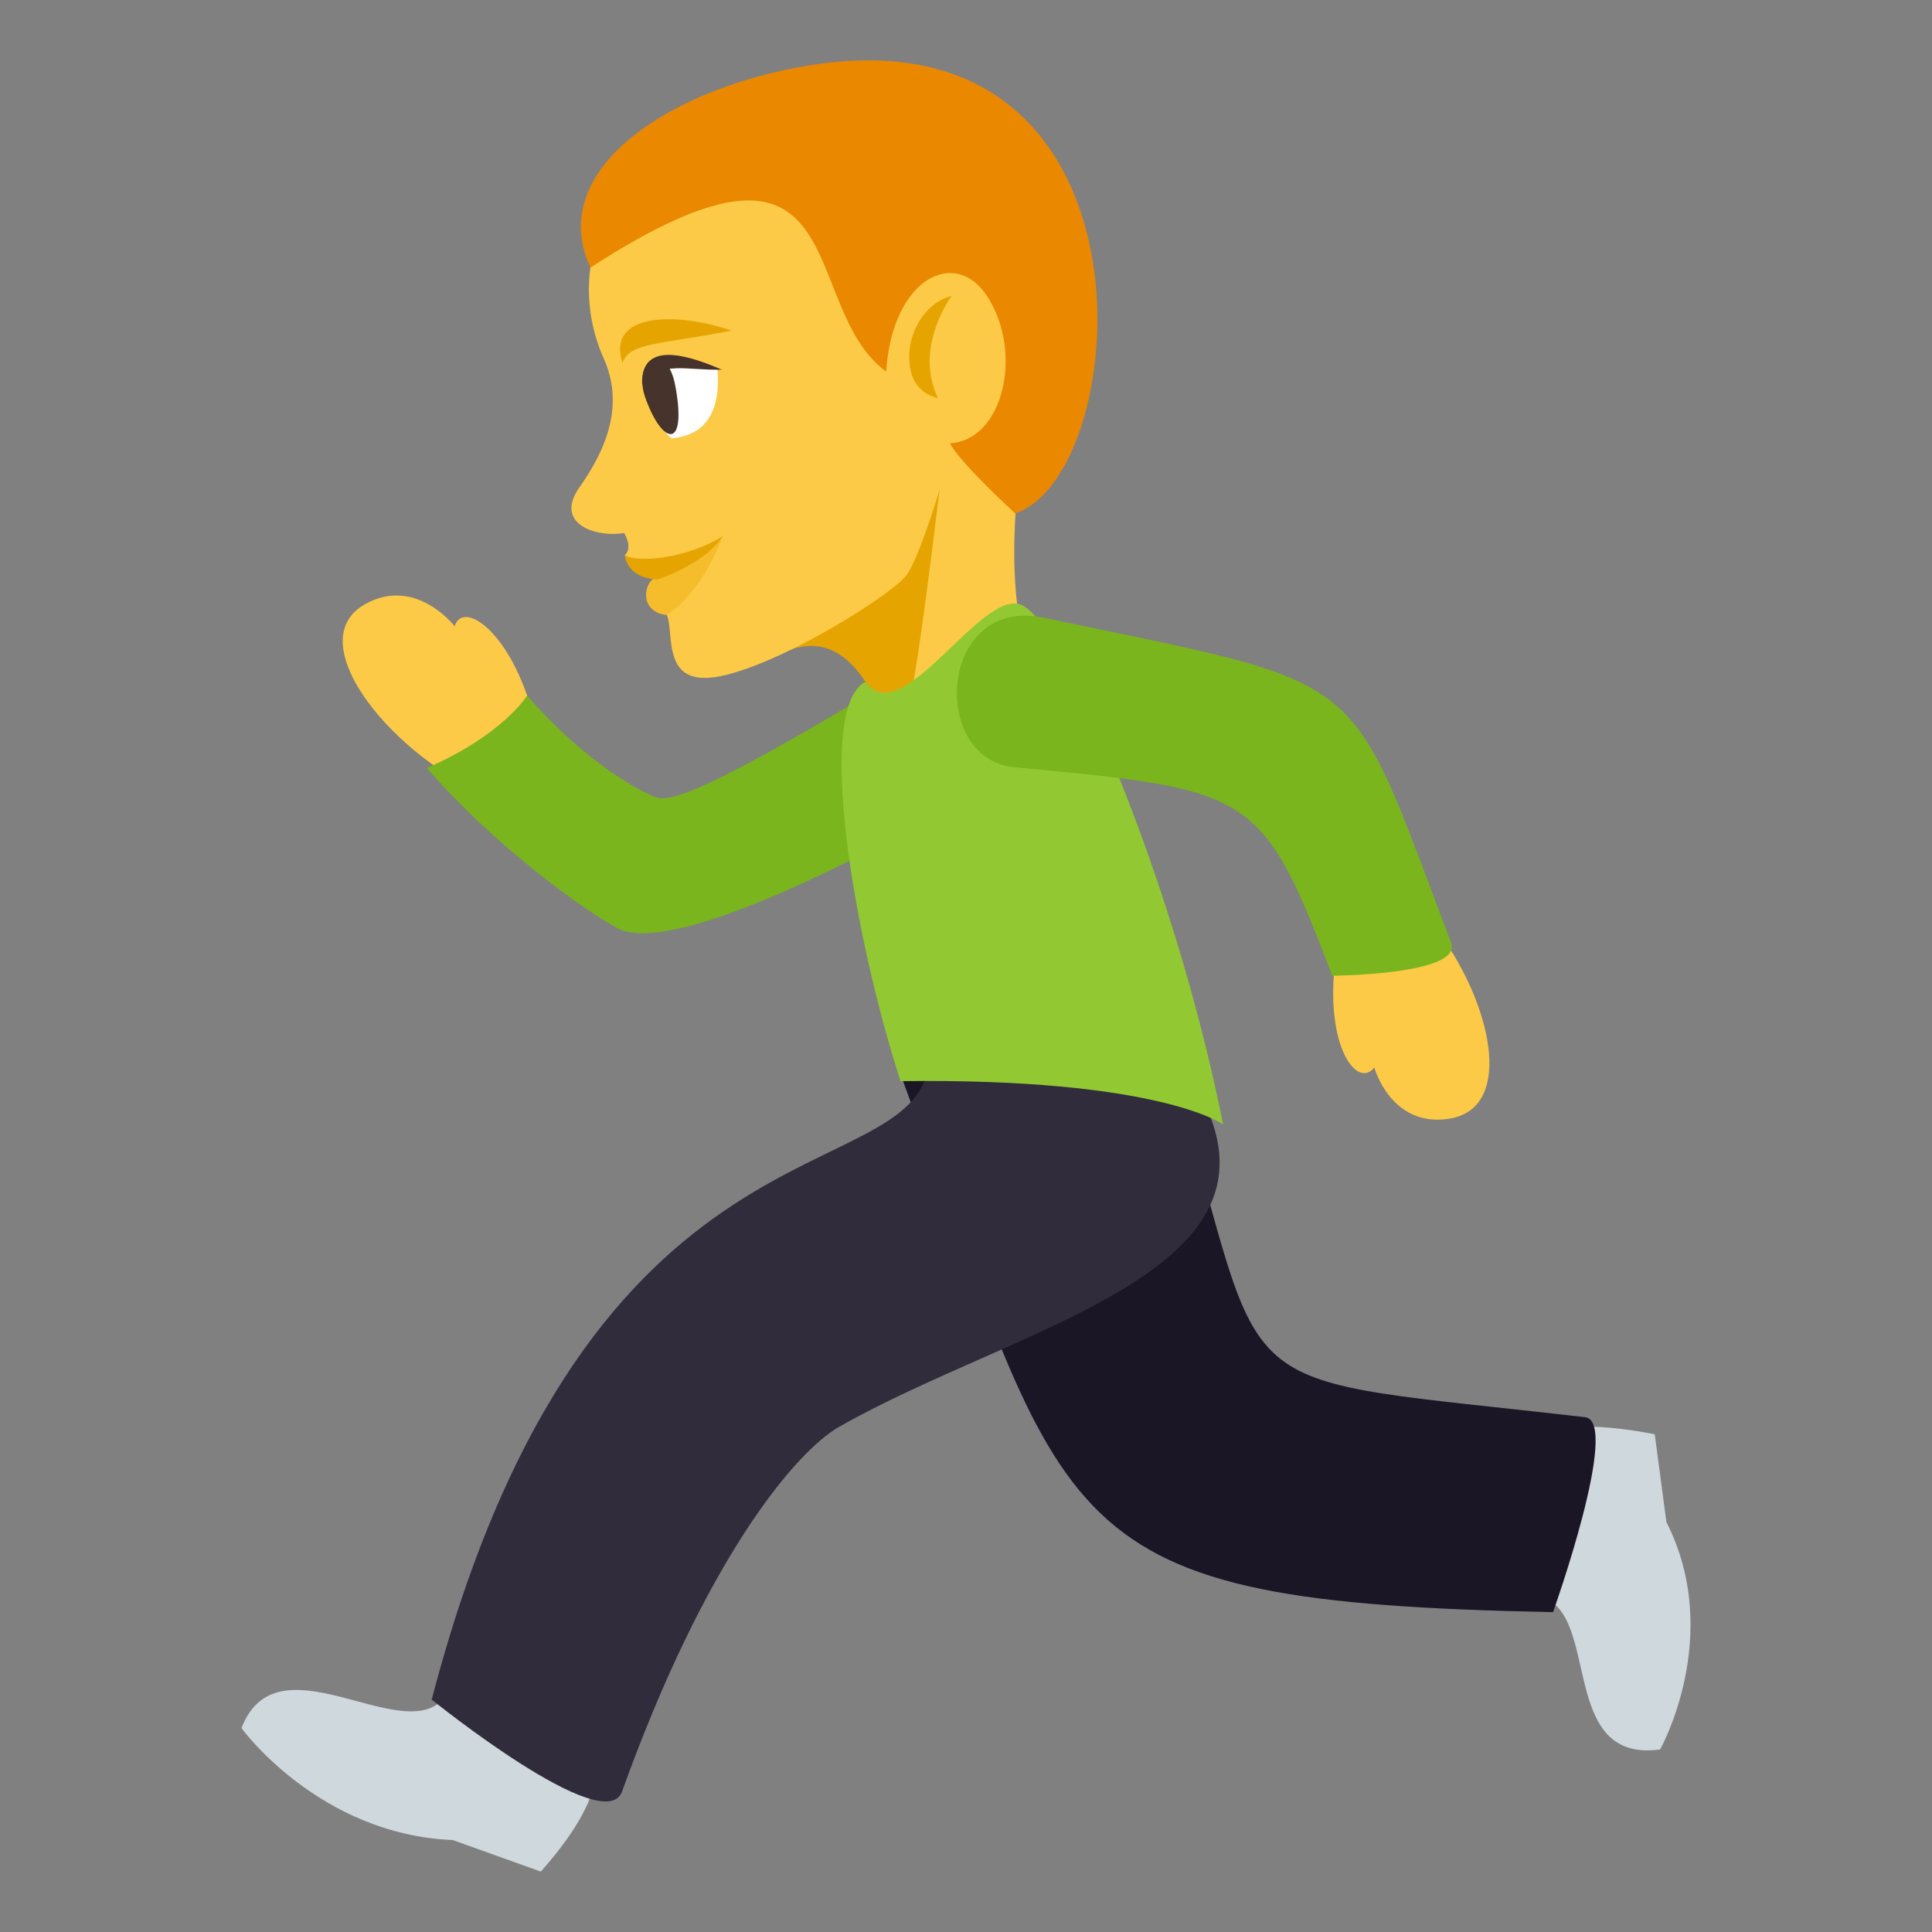 <svg xmlns="http://www.w3.org/2000/svg" width="64" height="64"><rect width="100%" height="100%" fill="#808080" stroke="none"/><path fill="#FDCA47" d="M34.122 13.588s-1.21 5.119.049 8.521c-7.986 5.65-6.93-8.311-.049-8.521z"/><path fill="#E6A400" d="M25.533 21.834c4.869-2.938 3.61 10.556 5.669-6.22l-5.669 6.22z"/><path fill="#FDCA47" d="M27.409 2.787C19.68 4.235 18.674 8.918 20 11.877c.663 1.481.146 2.922-.797 4.254-.896 1.266.623 1.683 1.47 1.524.314.53.019.743.019.743s1.204.547 1.025.842c-.331.063-.503.726.16.911.731.203-.406 2.891 2.248 2.189 2.149-.568 5.42-2.674 5.881-3.257.526-.666 1.458-3.995 1.458-3.995 3.953-1.444 8.733-8.373-4.055-12.301z"/><path fill="#E6A400" d="M30.173 12.304c-.257-1.113.436-2.288 1.352-2.499 0 0-1.27 1.681-.454 3.38 0 0-.719-.105-.898-.881z"/><path fill="#EA8800" d="M19.558 8.865c8.908-5.772 6.803 1.254 9.797 3.445.202-3.12 2.302-4.125 3.354-2.486 1.202 1.869.521 4.765-1.241 4.86.315.629 2.16 2.323 2.16 2.323 3.98-1.302 5.086-17.077-7.181-14.779-4.544.851-8.342 3.499-6.889 6.637z"/><path fill="#F5BC2C" d="M23.945 17.76c-.564 1.473-1.33 2.264-1.854 2.615-.975-.109-.754-1.172-.327-1.252.33-.061.872-.514 2.181-1.363z"/><path fill="#E6A400" d="M23.945 17.76c-.624.952-2.184 1.442-2.184 1.442-.249-.031-.937-.096-1.069-.804.525.275 2.168.051 3.253-.638z"/><path fill-rule="evenodd" clip-rule="evenodd" fill="#E6A400" d="M20.621 12.021c.242-.681 1.185-.597 3.618-1.069-1.816-.621-4.164-.61-3.618 1.069z"/><path fill="#FFF" d="M23.766 12.247c.174 2.149-1.181 2.217-1.496 2.276-.444-.169-2.324-3.428 1.496-2.276z"/><path fill="#45332C" d="M21.382 13.189c.566 1.578 1.386 1.73.989-.407-.291-1.569-1.446-.86-.989.407z"/><path fill-rule="evenodd" clip-rule="evenodd" fill="#45332C" d="M21.272 12.739c-.063-1.602 1.814-.843 2.642-.494-1.17.035-2.049-.319-2.642.494z"/><path fill="#CFD8DD" d="M51.02 52.89c2.029.521.58 5.527 3.973 5.063 0 0 2.121-3.767.209-7.533l-.387-2.908c-8.536-1.659-3.795 5.378-3.795 5.378z"/><path fill="#FDCA47" d="M14.493 25.441l3.1-1.994c-.778-2.619-2.273-3.552-2.531-2.701 0 0-1.274-1.656-2.944-.746-1.855 1.012-.052 3.771 2.375 5.441z"/><path fill="#7AB51D" d="M30.423 27.323c3.091-1.68-.936-4.739-2.046-4.084-3.935 2.32-5.988 3.392-6.635 3.177-.36-.12-2.23-1.017-4.281-3.373 0 0-.802 1.305-3.321 2.398 2.327 2.69 5.389 4.83 6.341 5.32 1.074.554 4.238-.339 9.942-3.438z"/><path fill="#1A1626" d="M39.172 36.598l-9.341-1.015c5.641 15.348 4.795 17.482 21.616 17.822 0 0 2.254-6.32 1.062-6.458-11.991-1.387-10.462-.3-13.337-10.349z"/><path fill="#CFD8DD" d="M14.631 56.333c-1.443 1.436-5.476-2.114-6.631.914 0 0 2.552 3.523 6.997 3.707l2.919 1.045c5.567-6.289-3.285-5.666-3.285-5.666z"/><path fill="#302C3B" d="M39.845 36.433l-9.058-1.205c-.616 4.363-11.29 1.146-16.486 21.074 0 0 5.737 4.629 6.306 3.042 2.742-7.642 5.713-11.241 7.202-12.086 5.837-3.312 14.938-5.071 12.036-10.825z"/><path fill="#92C932" d="M33.829 20.035c-1.336-.544-3.962 4.235-5.16 2.55-1.672.87-.409 8.372 1.162 13.229 8.585-.111 10.687 1.436 10.687 1.436-1.643-8.227-5.314-16.656-6.689-17.215z"/><path fill="#FDCA47" d="M47.873 31.187l-3.659.801c-.29 2.706.74 4.083 1.312 3.378 0 0 .545 1.977 2.453 1.697 2.119-.308 1.507-3.494-.106-5.876z"/><path fill="#7AB51D" d="M34.577 20.463c-3.487-.732-3.805 4.687-.969 4.955 7.866.739 8.186.765 10.525 6.905 0 0 4.343-.03 3.937-1.095-3.5-9.19-2.49-8.454-13.493-10.765z"/></svg>